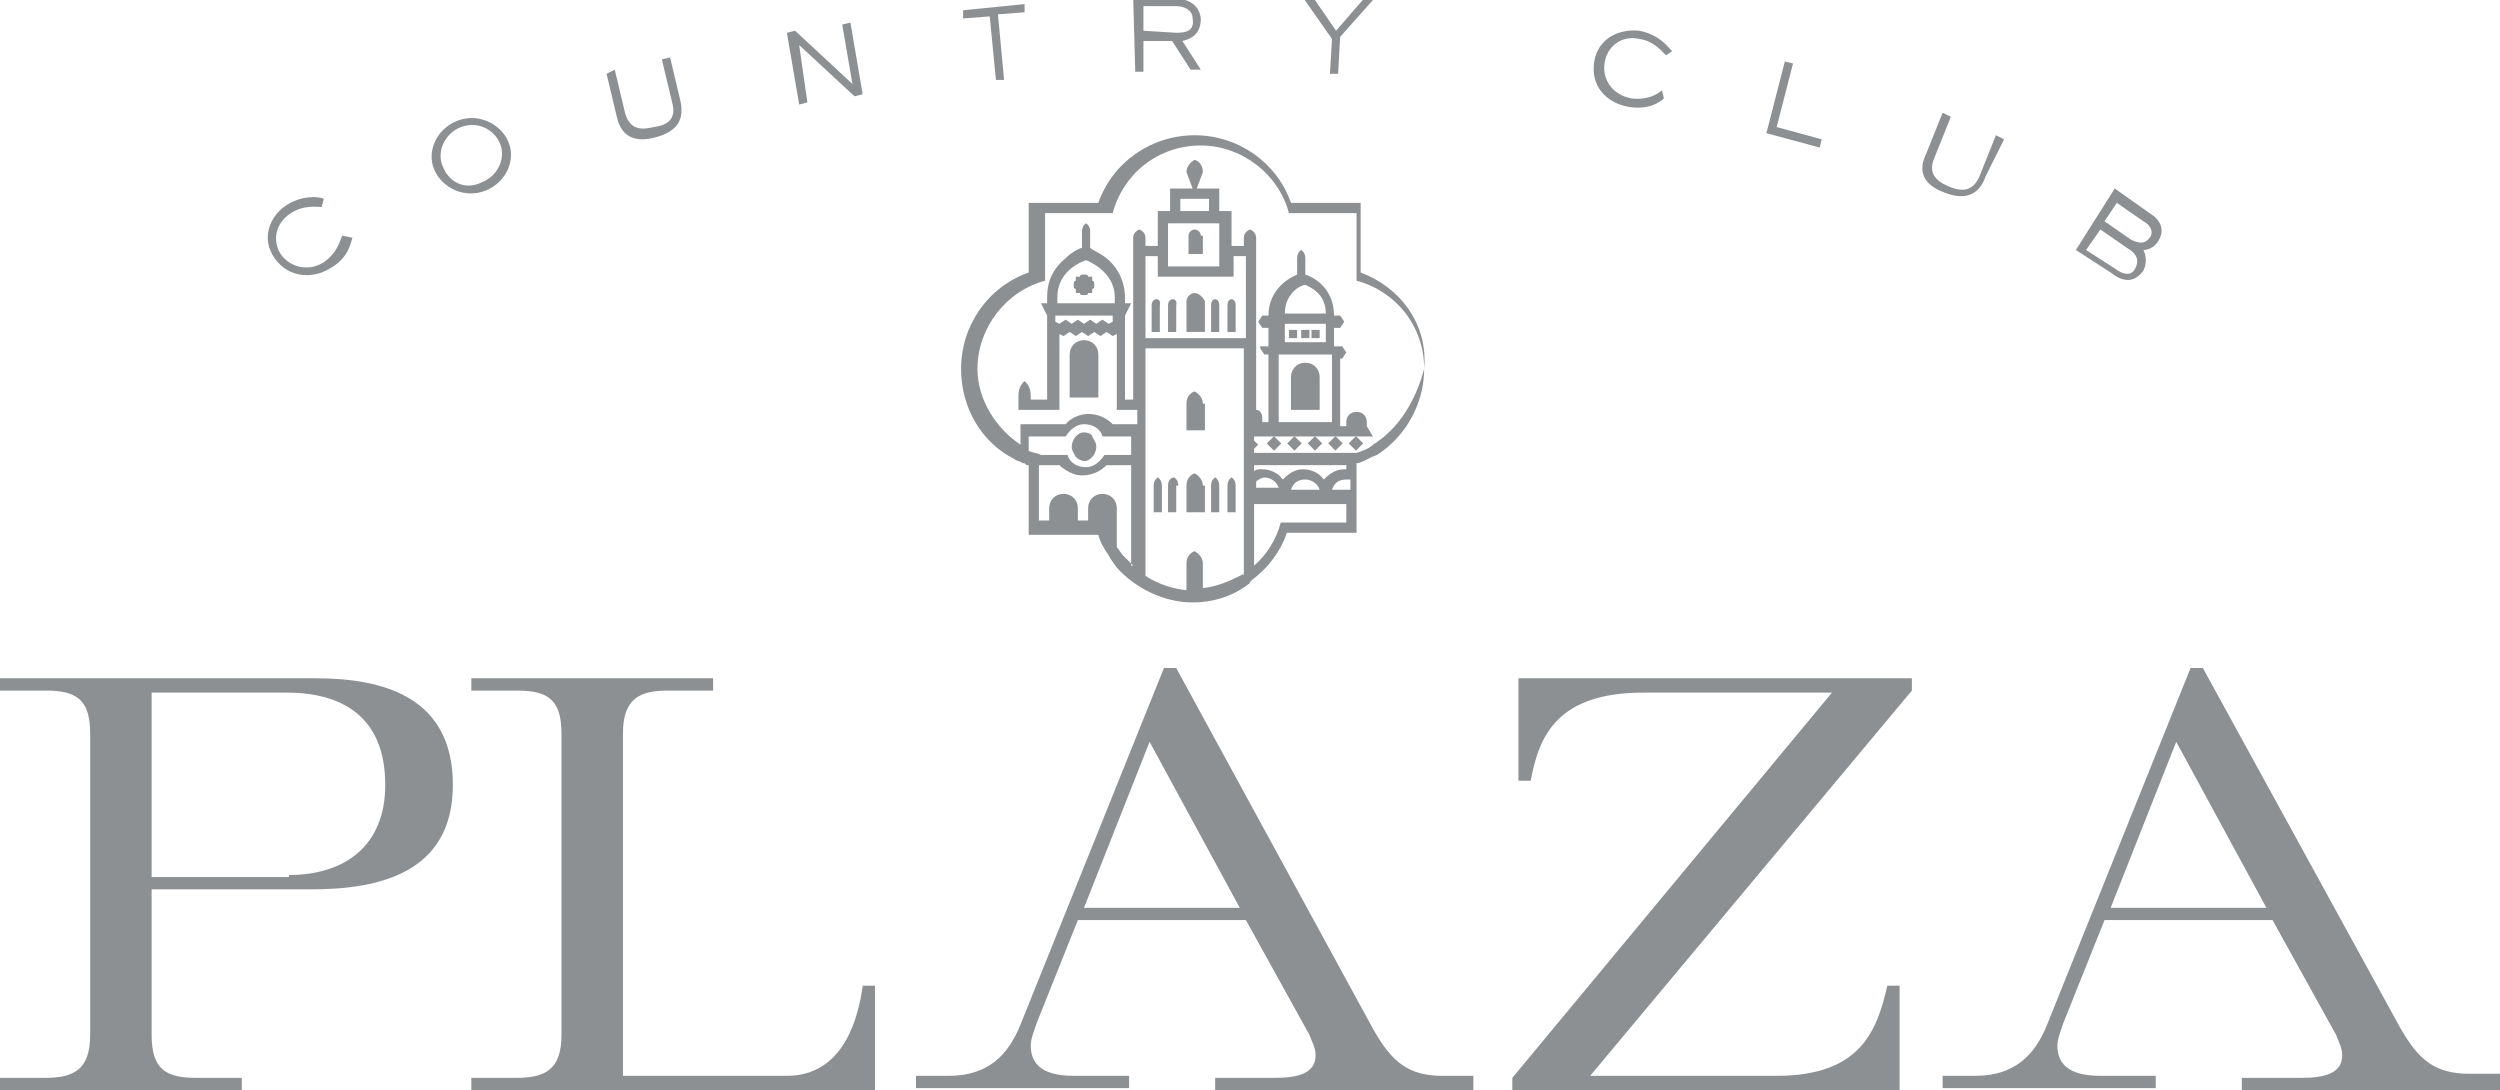 <?xml version="1.0" encoding="utf-8"?>
<!-- Generator: Adobe Illustrator 23.0.1, SVG Export Plug-In . SVG Version: 6.00 Build 0)  -->
<svg version="1.1" id="Layer_1" xmlns="http://www.w3.org/2000/svg" xmlns:xlink="http://www.w3.org/1999/xlink" x="0px" y="0px"
	 width="122px" height="53.2px" viewBox="0 0 122 53.2" style="enable-background:new 0 0 122 53.2;" xml:space="preserve">
<style type="text/css">
	.st0{fill-rule:evenodd;clip-rule:evenodd;fill:#8D9092;}
</style>
<path class="st0" d="M17.2,11.6c-0.1,0.3-0.2,1-1.1,1.5c-0.8,0.5-2,0.5-2.7-0.5c-0.7-1-0.2-2.1,0.6-2.6c0.8-0.5,1.6-0.4,1.8-0.3
	l-0.1,0.4c-0.3,0-0.9-0.1-1.5,0.3c-0.8,0.5-0.9,1.4-0.5,2c0.4,0.6,1.3,0.9,2.1,0.4c0.7-0.5,0.8-1.1,0.9-1.3L17.2,11.6z"/>
<path class="st0" d="M22.3,5.9c1-0.4,2.1,0.1,2.5,1c0.4,0.9-0.1,2-1.1,2.4c-1,0.4-2.1-0.1-2.5-1C20.8,7.4,21.3,6.3,22.3,5.9z
	 M23.5,8.9c0.8-0.3,1.2-1.2,0.9-1.9c-0.3-0.7-1.1-1.1-1.9-0.8c-0.8,0.3-1.2,1.2-0.9,1.9C21.9,8.9,22.7,9.3,23.5,8.9z"/>
<path class="st0" d="M33.2,4.9c0.2,0.9-0.1,1.5-1.2,1.8c-1.1,0.3-1.7-0.1-1.9-1l-0.5-2.1L30,3.4l0.5,2.1c0.2,0.7,0.6,0.9,1.4,0.7
	C32.7,6.1,33,5.7,32.8,5l-0.5-2.1l0.4-0.1L33.2,4.9z"/>
<path class="st0" d="M42.1,4.6l-0.4,0.1L39,2.2l0,0L39.4,5L39,5.1l-0.6-3.5l0.4-0.1l2.8,2.6l0,0l-0.5-2.9l0.4-0.1L42.1,4.6z"/>
<path class="st0" d="M49,3.9l-0.4,0l-0.3-3.1L47,0.9l0-0.4l3-0.3l0,0.4l-1.3,0.1L49,3.9z"/>
<path class="st0" d="M58.6,3.4l-0.5,0L57.2,2l-1.4,0l0,1.5l-0.4,0l-0.1-3.6l1.8,0c0.5,0,1.4,0.1,1.5,1c0,0.8-0.5,1-0.9,1.1L58.6,3.4
	z M57.4,1.6c0.5,0,0.9-0.1,0.8-0.7c0-0.4-0.4-0.6-0.8-0.6l-1.6,0l0,1.2L57.4,1.6z"/>
<path class="st0" d="M65.3,3.6l-0.4,0l0.1-1.7l-1.4-2l0.5,0l1.1,1.6l1.3-1.5l0.5,0l-1.6,1.8L65.3,3.6z"/>
<path class="st0" d="M81.2,4.8C81,5,80.4,5.4,79.4,5.2c-1-0.2-1.8-1-1.6-2.2C78,1.8,79.1,1.4,80,1.5c1,0.2,1.4,0.8,1.6,1l-0.3,0.2
	c-0.2-0.2-0.6-0.7-1.3-0.8c-0.9-0.2-1.6,0.4-1.7,1.2c-0.1,0.7,0.3,1.5,1.3,1.7c0.8,0.1,1.3-0.2,1.5-0.4L81.2,4.8z"/>
<path class="st0" d="M88.8,7.2l-2.6-0.7l0.9-3.5l0.4,0.1l-0.8,3.1l2.2,0.6L88.8,7.2z"/>
<path class="st0" d="M96.9,8.6c-0.3,0.9-1,1.2-2,0.8C93.8,9,93.6,8.3,94,7.5l0.8-2l0.4,0.2l-0.8,2c-0.3,0.7,0,1.1,0.7,1.4
	c0.7,0.3,1.2,0.2,1.5-0.5l0.8-2l0.4,0.2L96.9,8.6z"/>
<path class="st0" d="M104.9,10.4c0.5,0.3,0.8,0.8,0.4,1.4c-0.2,0.3-0.5,0.4-0.7,0.4c0.1,0.2,0.2,0.6,0,1c-0.5,0.7-1.1,0.5-1.6,0.1
	l-1.7-1.1l1.9-3L104.9,10.4z M103.2,13.1c0.4,0.3,0.8,0.4,1,0c0.2-0.4,0.1-0.7-0.4-1l-1.3-0.9l-0.7,1L103.2,13.1z M104,11.7
	c0.4,0.2,0.7,0.2,0.9-0.1c0.2-0.2,0.1-0.6-0.3-0.8l-1.3-0.9l-0.6,0.9L104,11.7z"/>
<path class="st0" d="M11.8,53.2H0v-0.6h2.2c1.4,0,2.2-0.4,2.2-2.1V35.8c0-1.7-0.7-2.1-2.2-2.1H0v-0.6h15.4c3.3,0,6.7,0.9,6.7,5.2
	c0,4.3-3.6,5.1-6.9,5.1H7.4v7.1c0,1.7,0.7,2.1,2.2,2.1h2.2V53.2z M14.1,42.7c2.7,0,4.7-1.4,4.7-4.4c0-3.4-2.2-4.5-4.8-4.5H7.4v9
	H14.1z"/>
<path class="st0" d="M42.7,53.2H23v-0.6h2.2c1.4,0,2.2-0.4,2.2-2.1V35.8c0-1.7-0.7-2.1-2.2-2.1H23v-0.6h11.8v0.6h-2.2
	c-1.4,0-2.2,0.4-2.2,2.1v16.7h8c2.8,0,3.5-2.9,3.7-4.4h0.6V53.2z"/>
<path class="st0" d="M71.9,53.2H59.3v-0.6h2.9c1.1,0,2-0.2,2-1.1c0-0.4-0.2-0.7-0.3-1l-3.1-5.6h-8.2l-2,5c-0.1,0.3-0.3,0.8-0.3,1.1
	c0,0.8,0.4,1.5,2.1,1.5h2.7v0.6H44.7v-0.6h1.6c1.9,0,2.9-1,3.5-2.5l7-17.4h0.6L67,50.2c0.9,1.6,1.7,2.3,3.4,2.3h1.5V53.2z
	 M56.1,36.2l-3.2,8.1h7.6L56.1,36.2z"/>
<path class="st0" d="M92.7,53.2H73.8v-0.6l15.6-18.8h-9.2c-4.2,0-5.1,2.1-5.5,4.3h-0.6v-5h19.2v0.6L77.6,52.5h9.1
	c4.1,0,4.9-2.2,5.4-4.4h0.6V53.2z"/>
<path class="st0" d="M122,53.2h-12.6v-0.6h2.9c1.1,0,2-0.2,2-1.1c0-0.4-0.2-0.7-0.3-1l-3.1-5.6h-8.2l-2,5c-0.1,0.3-0.3,0.8-0.3,1.1
	c0,0.8,0.4,1.5,2.1,1.5h2.7v0.6H94.8v-0.6h1.6c1.9,0,2.9-1,3.5-2.5l7-17.4h0.6l9.6,17.5c0.9,1.6,1.7,2.3,3.4,2.3h1.5V53.2z
	 M106.2,36.2l-3.2,8.1h7.6L106.2,36.2z"/>
<path class="st0" d="M53.6,17.3c0-0.4-0.3-0.7-0.7-0.7c-0.4,0-0.7,0.3-0.7,0.7v2.1h1.4V17.3z"/>
<path class="st0" d="M53.3,13.7v-0.2h-0.2c0-0.1-0.1-0.1-0.2-0.1c-0.1,0-0.2,0-0.2,0.1h-0.2v0.2c-0.1,0-0.1,0.1-0.1,0.2
	c0,0.1,0,0.2,0.1,0.2v0.2h0.2c0,0.1,0.1,0.1,0.2,0.1c0.1,0,0.2,0,0.2-0.1h0.2v-0.2c0.1,0,0.1-0.1,0.1-0.2
	C53.4,13.8,53.4,13.7,53.3,13.7z"/>
<path class="st0" d="M52.9,21.1c-0.2,0-0.3,0.1-0.4,0.2c-0.1,0.1-0.2,0.3-0.2,0.5c0,0.2,0.1,0.3,0.2,0.5c0.1,0.1,0.3,0.2,0.4,0.2
	c0.2,0,0.3-0.1,0.4-0.2c0.1-0.1,0.2-0.3,0.2-0.5c0-0.2-0.1-0.3-0.2-0.5C53.3,21.2,53.1,21.1,52.9,21.1z"/>
<path class="st0" d="M64.4,18.4c0-0.4-0.3-0.7-0.7-0.7c-0.4,0-0.7,0.3-0.7,0.7V20h1.4V18.4z"/>
<rect x="62.9" y="16.1" class="st0" width="0.4" height="0.4"/>
<rect x="64" y="16.1" class="st0" width="0.4" height="0.4"/>
<rect x="63.5" y="16.1" class="st0" width="0.4" height="0.4"/>
<rect x="61.9" y="21.4" transform="matrix(0.707 -0.707 0.707 0.707 2.926 50.275)" class="st0" width="0.5" height="0.5"/>
<rect x="62.9" y="21.4" transform="matrix(0.707 -0.707 0.707 0.707 3.217 50.979)" class="st0" width="0.5" height="0.5"/>
<rect x="63.9" y="21.4" transform="matrix(0.707 -0.707 0.707 0.707 3.509 51.685)" class="st0" width="0.5" height="0.5"/>
<rect x="64.9" y="21.4" transform="matrix(0.707 -0.707 0.707 0.707 3.802 52.391)" class="st0" width="0.5" height="0.5"/>
<rect x="65.9" y="21.4" transform="matrix(0.707 -0.707 0.707 0.707 4.095 53.098)" class="st0" width="0.5" height="0.5"/>
<path class="st0" d="M58.3,14.3c-0.2,0-0.4,0.2-0.4,0.4v1.5h0.9v-1.5C58.7,14.5,58.5,14.3,58.3,14.3z"/>
<path class="st0" d="M58.6,11.5c0-0.2-0.2-0.3-0.3-0.3c-0.2,0-0.3,0.2-0.3,0.3v0.9h0.7V11.5z"/>
<path class="st0" d="M58.7,23.7c0-0.4-0.4-0.6-0.4-0.6s-0.4,0.1-0.4,0.6V25h0.9V23.7z"/>
<path class="st0" d="M56.7,23.7c0-0.3-0.2-0.4-0.2-0.4s-0.2,0.1-0.2,0.4V25h0.4V23.7z"/>
<path class="st0" d="M57.5,23.7c0-0.3-0.2-0.4-0.2-0.4S57,23.3,57,23.7V25h0.4V23.7z"/>
<path class="st0" d="M59.5,23.7c0-0.3-0.2-0.4-0.2-0.4s-0.2,0.1-0.2,0.4V25h0.4V23.7z"/>
<path class="st0" d="M60.3,23.7c0-0.3-0.2-0.4-0.2-0.4s-0.2,0.1-0.2,0.4V25h0.4V23.7z"/>
<path class="st0" d="M58.7,19.7c0-0.4-0.4-0.6-0.4-0.6s-0.4,0.1-0.4,0.6V21h0.9V19.7z"/>
<path class="st0" d="M56.2,14.9v1.3h0.4v-1.3C56.7,14.5,56.2,14.5,56.2,14.9z"/>
<path class="st0" d="M57,14.9v1.3h0.4v-1.3C57.5,14.5,57,14.5,57,14.9z"/>
<path class="st0" d="M59.1,14.9v1.3h0.4v-1.3C59.5,14.5,59.1,14.5,59.1,14.9z"/>
<path class="st0" d="M59.9,14.9v1.3h0.4v-1.3C60.3,14.5,59.9,14.5,59.9,14.9z"/>
<path class="st0" d="M66.4,13.3l0-2.8l0-0.6l-0.6,0l-2.8,0c-0.7-2-2.6-3.3-4.7-3.3c-2.1,0-4,1.3-4.7,3.3h-3.4v3.4
	c-2,0.7-3.3,2.6-3.3,4.7c0,1.9,1,3.6,2.6,4.4c0.1,0.1,0.3,0.1,0.4,0.2c0.1,0,0.1,0,0.2,0.1c0,0,0,0,0.1,0l0,3.4l3.4,0
	c0.1,0.4,0.3,0.7,0.5,1c0.1,0.2,0.4,0.6,0.4,0.6c0.9,1,2.3,1.7,3.7,1.7c1,0,1.9-0.3,2.6-0.8c0.1-0.1,0.2-0.1,0.2-0.2l0.1-0.1
	c0.8-0.6,1.4-1.4,1.7-2.3h3.4v-3.4c0,0,0,0,0.1,0c0.3-0.1,0.6-0.3,0.9-0.4c1.4-0.9,2.3-2.5,2.3-4.2C69.7,15.8,68.3,14,66.4,13.3z
	 M55.3,27.6c-0.2-0.2-0.3-0.3-0.5-0.5c-0.1-0.1-0.2-0.3-0.3-0.4v-1.9c0-0.4-0.3-0.7-0.7-0.7c-0.4,0-0.7,0.3-0.7,0.7v0.6l-0.5,0v-0.6
	c0-0.4-0.3-0.7-0.7-0.7c-0.4,0-0.7,0.3-0.7,0.7v0.6l-0.5,0l0-2.7h1c0,0,0.1,0.1,0.1,0.1c0.3,0.2,0.6,0.4,1,0.4
	c0.5,0,0.9-0.2,1.2-0.5h1.2V27.6z M55.3,22.2h-1.4c-0.2,0.3-0.5,0.6-0.9,0.6c-0.4,0-0.8-0.2-0.9-0.6h-1.3c-0.2-0.1-0.4-0.1-0.6-0.2
	v-0.7H52c0.2-0.3,0.5-0.6,0.9-0.6c0.4,0,0.8,0.2,0.9,0.6h1.4V22.2z M60.7,28C60.7,28.1,60.6,28.1,60.7,28c-0.4,0.2-1.1,0.6-2,0.7
	v-1.2c0-0.4-0.4-0.6-0.4-0.6s-0.4,0.1-0.4,0.6v1.3c-1-0.1-1.7-0.5-2-0.7V17h4.8V28z M60.7,16.5h-4.8v-4h0.6v1h3.7v0v-1h0.6V16.5z
	 M59.5,10.9V12v1H57v-1h0v-1.1H59.5z M57.6,10.3V9.7H59v0.6H57.6z M65.8,25.5h-3.3c-0.2,0.8-0.7,1.6-1.3,2.1v-3h4.5V25.5z
	 M61.3,23.9v-0.4c0.1-0.1,0.3-0.2,0.4-0.2c0.3,0,0.6,0.2,0.7,0.5H61.3z M63,23.9c0.1-0.3,0.3-0.5,0.7-0.5c0.3,0,0.6,0.2,0.7,0.5H63z
	 M65.8,23.9H65c0.1-0.3,0.3-0.5,0.7-0.5c0.1,0,0.1,0,0.2,0V23.9z M65.8,22.9c-0.1,0-0.1,0-0.2,0c-0.4,0-0.7,0.2-1,0.5
	c-0.2-0.3-0.6-0.5-1-0.5c-0.4,0-0.7,0.2-1,0.5c-0.2-0.3-0.6-0.5-1-0.5c-0.2,0-0.3,0-0.4,0.1v-0.3h4.5V22.9z M67,21.7
	c-0.2,0.2-0.5,0.3-0.8,0.4h-5v-0.2l0.2-0.2l-0.2-0.2v-0.2H67l0,0l-0.3-0.5c0-0.1,0-0.1,0-0.2c0-0.3-0.2-0.5-0.5-0.5
	c-0.3,0-0.5,0.2-0.5,0.5c0,0.1,0,0.1,0,0.2h-0.3v-3.3h0.1l0.2-0.3l-0.2-0.3h-0.4v-0.9h0.3l0.2-0.3l-0.2-0.3h-0.3v0
	c0-1.2-0.8-1.8-1.4-2v-0.8c0-0.3-0.2-0.4-0.2-0.4s-0.2,0.1-0.2,0.4v0.8c-0.5,0.2-1.4,0.8-1.4,2v0h-0.3l-0.2,0.3l0.2,0.3h0.3v0.9
	h-0.4L61.5,17l0.2,0.3h0.2v3.3h-0.3c0-0.1,0-0.1,0-0.2c0-0.2-0.1-0.4-0.3-0.4l0-8.4c0-0.3-0.3-0.4-0.3-0.4s-0.3,0.1-0.3,0.4V12h-0.6
	v-1.7h-0.6V9.2h-1.1l0.3-0.8c0-0.5-0.4-0.6-0.4-0.6s-0.4,0.2-0.4,0.6l0.3,0.8h-1.1v1.1h-0.6V12h-0.6v-0.4c0-0.3-0.3-0.4-0.3-0.4
	s-0.3,0.1-0.3,0.4l0,7.9h-0.4l0-4.1l0.3-0.6h-0.3v-0.3c0-0.7-0.3-1.4-0.9-1.9c-0.4-0.3-0.7-0.4-0.8-0.5v-0.8c0-0.3-0.2-0.4-0.2-0.4
	s-0.2,0.1-0.2,0.4v0.8c-0.1,0-0.5,0.2-0.8,0.5c-0.6,0.5-0.9,1.1-0.9,1.9l0,0.3h-0.3l0.3,0.6h0v4.1h-0.8v-0.2c0-0.5-0.3-0.7-0.3-0.7
	s-0.3,0.2-0.3,0.7l0,0.7h2v-3.7l0.2,0.1l0.3-0.2l0.3,0.2l0.3-0.2l0.3,0.2l0.3-0.2l0.3,0.2l0.3-0.2l0.3,0.2l0.2-0.1V20h1v0.7h-1.2
	c-0.3-0.3-0.7-0.5-1.2-0.5c-0.4,0-0.8,0.2-1,0.4c0,0-0.1,0.1-0.1,0.1h-2.2v0.2v0.8c-1.2-0.8-2.1-2.2-2.1-3.7c0-2,1.4-3.8,3.3-4.3
	l0-3.3h0l3.3,0c0.5-1.9,2.2-3.3,4.3-3.3c2,0,3.8,1.4,4.3,3.3l3.3,0v3.3c1.9,0.5,3.3,2.2,3.3,4.3C69.1,19.5,68.3,20.9,67,21.7z
	 M64.7,15.8v0.9h-2v-0.9H64.7z M62.7,15.3L62.7,15.3c0-1,0.8-1.4,1-1.4c0.2,0.1,1,0.4,1,1.4v0H62.7z M65,17.3v3.3h-2.6v-3.3H65z
	 M51.6,14.8L51.6,14.8l0-0.3c0-1.4,1.4-1.8,1.4-1.8s1.4,0.5,1.4,1.8v0.3h0H51.6z M54.3,15.4v0.3l0,0l-0.2,0.1l-0.3-0.2l-0.3,0.2
	l-0.3-0.2l-0.3,0.2l-0.3-0.2l-0.3,0.2L52,15.6l-0.3,0.2l-0.2-0.1v-0.3H54.3z"/>
</svg>
